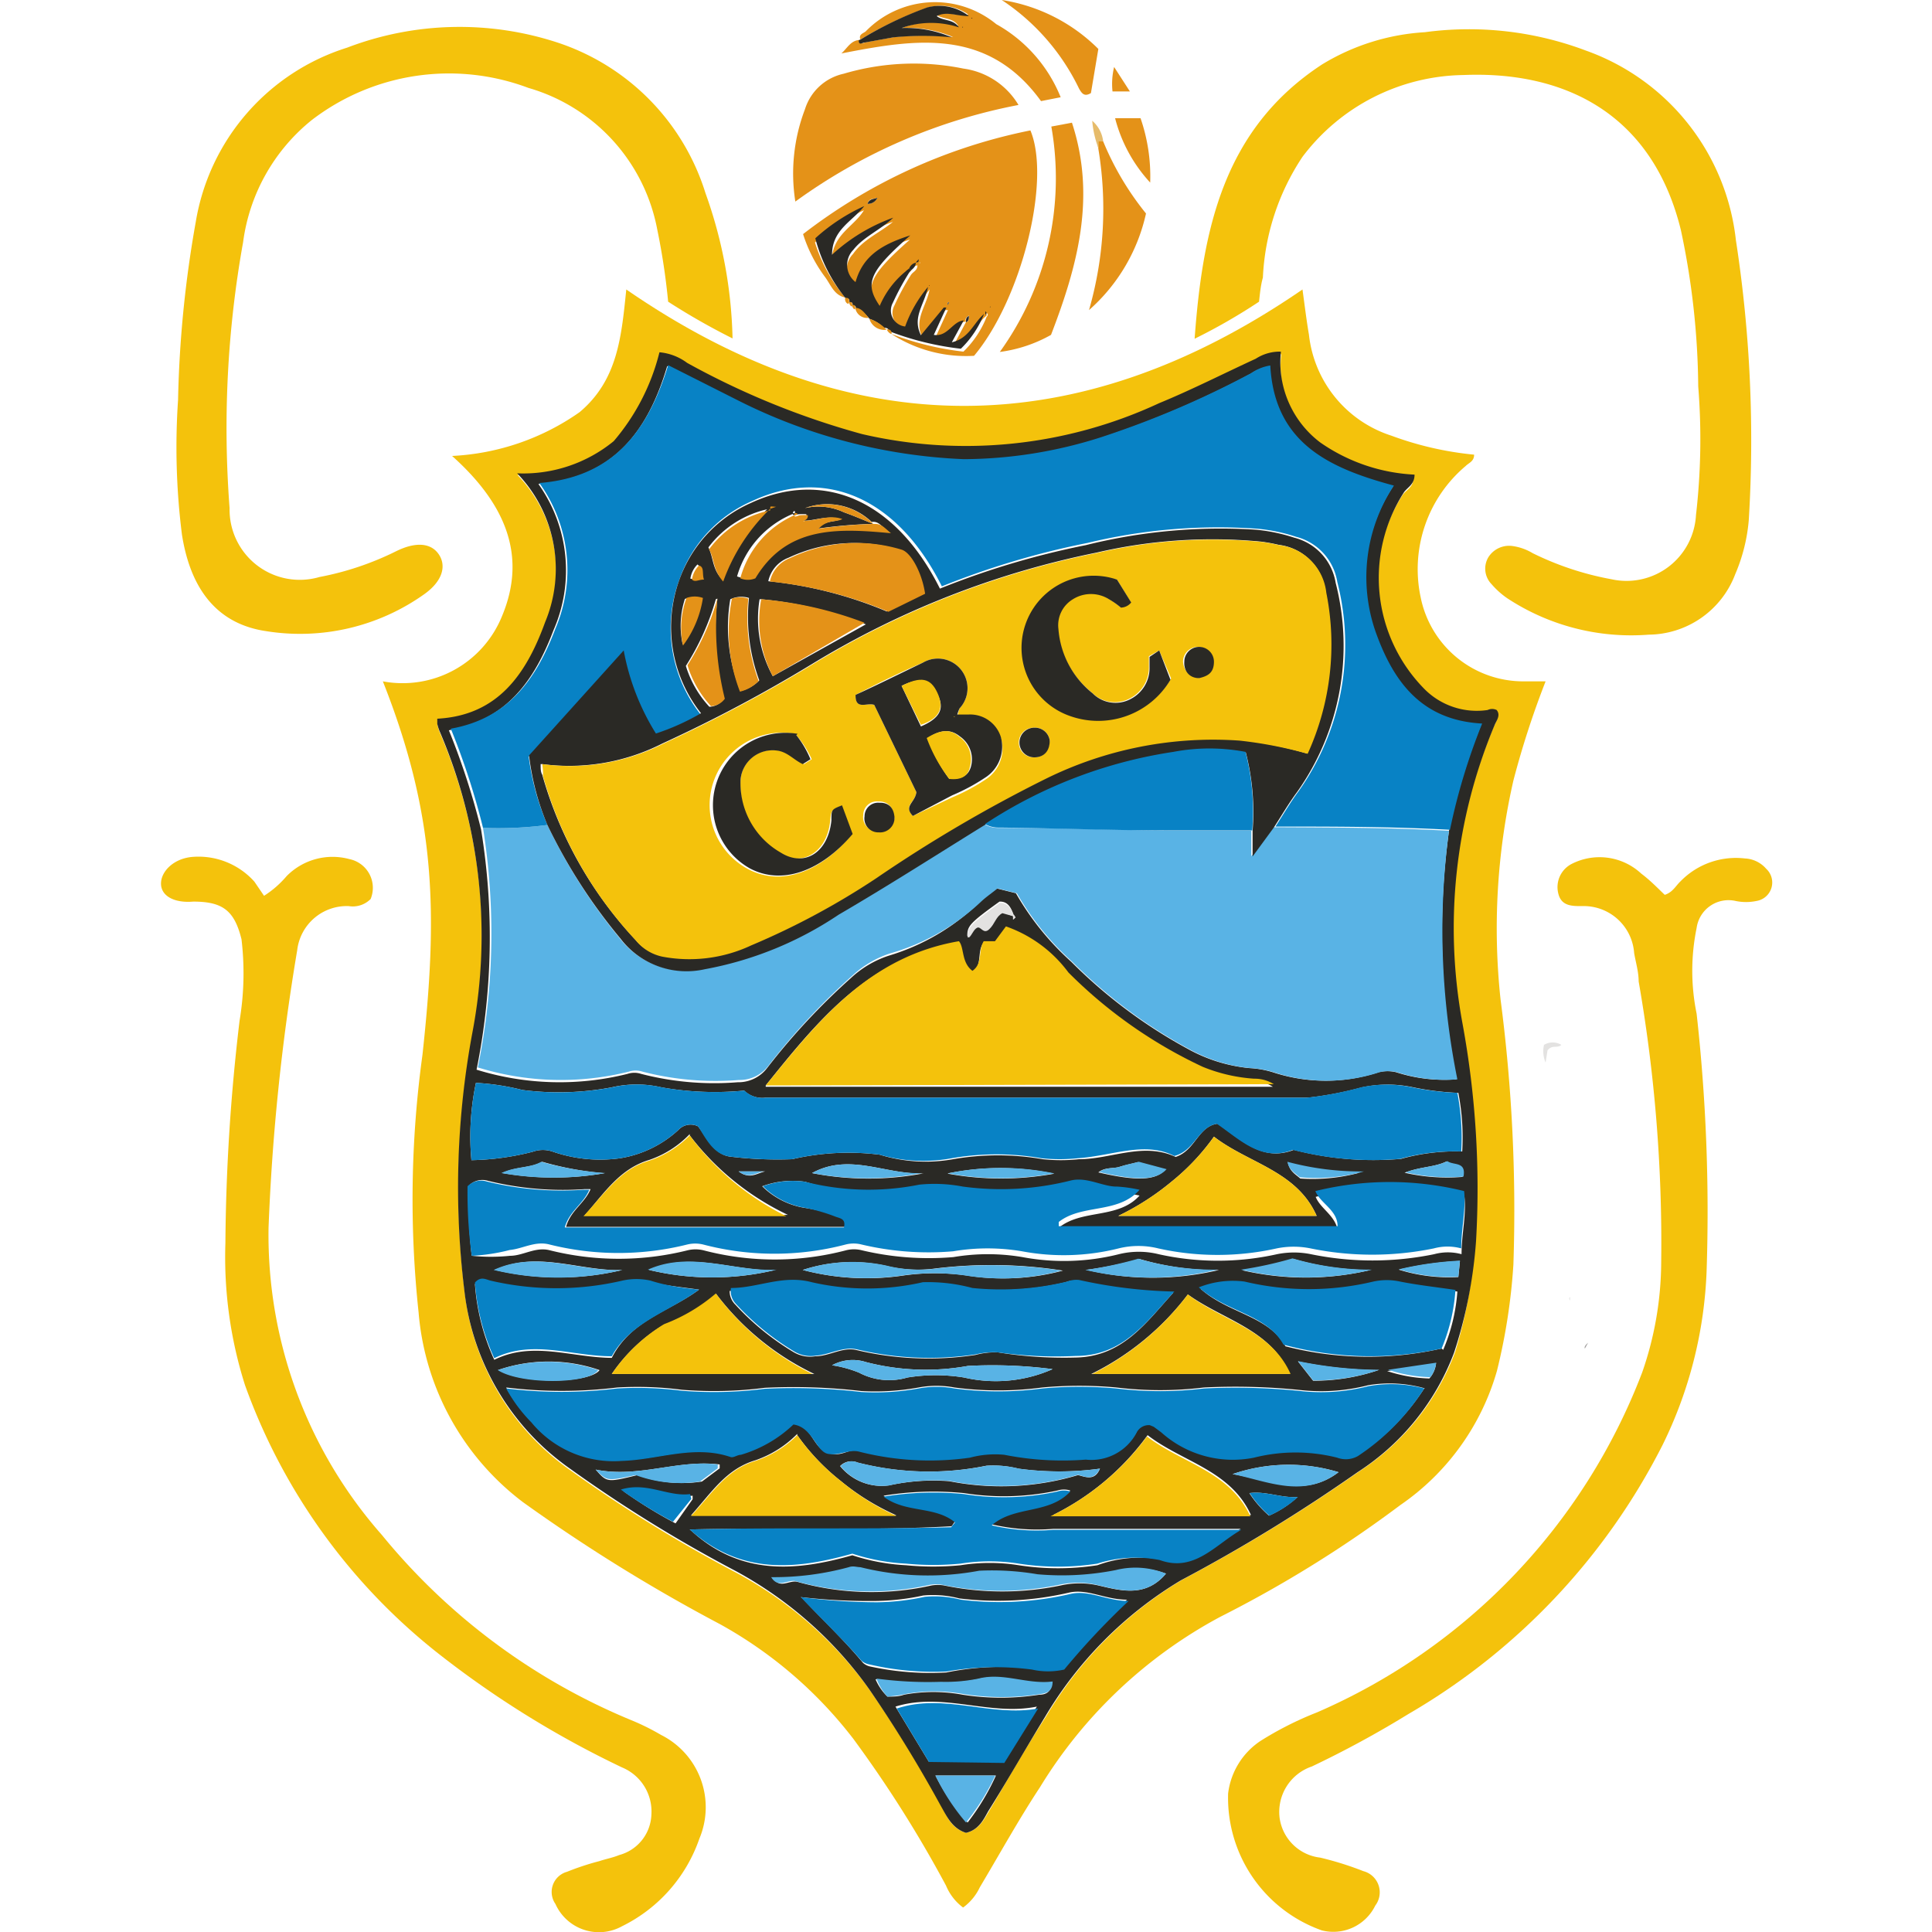 <?xml version="1.0" encoding="iso-8859-1"?>
<svg xmlns="http://www.w3.org/2000/svg" width="60" height="60" viewBox="0 0 60 60"><defs><style>.cls-1{fill:#f4c20c;}.cls-2{fill:#e49218;}.cls-3{fill:#2a2925;}.cls-4{fill:#e6bb6a;}.cls-5{fill:#e3e2e1;}.cls-6{fill:#a09e9d;}.cls-7{fill:#59b3e5;}.cls-8{fill:#0882c5;}</style></defs><g id="Lenovo_Tenerife" data-name="Lenovo Tenerife"><path class="cls-1" d="M11.89,21.16a3.33,3.33,0,0,0,3.69-2c.85-2,0-3.62-1.54-5A7.52,7.52,0,0,0,18,12.8c1.19-1,1.3-2.36,1.45-3.81q10.48,7.23,21,0c.07.51.13,1,.2,1.4a3.72,3.72,0,0,0,2.56,3.14,10.21,10.21,0,0,0,2.57.59c0,.21-.16.25-.26.35a4.19,4.19,0,0,0-1.4,4.08,3.25,3.25,0,0,0,3.2,2.61H48a27.55,27.55,0,0,0-1,3.08,20.67,20.67,0,0,0-.4,6.79A50.35,50.35,0,0,1,47,39.27a18.56,18.56,0,0,1-.51,3.3,7.58,7.58,0,0,1-3,4.17,37.47,37.47,0,0,1-5.59,3.47A14.66,14.66,0,0,0,32.3,55.5c-.66,1-1.25,2.07-1.87,3.11a1.65,1.65,0,0,1-.52.63,1.62,1.62,0,0,1-.53-.68A37.66,37.66,0,0,0,26.5,54a13.38,13.38,0,0,0-4.14-3.56,52.79,52.79,0,0,1-6.12-3.79A8.23,8.23,0,0,1,13,40.76a32.94,32.94,0,0,1,.12-8C13.59,28.43,13.57,25.4,11.89,21.16ZM30,56.92c.4-.09.55-.4.72-.68.59-1,1.16-2,1.77-2.94a12.18,12.18,0,0,1,4.21-4.23,51.34,51.34,0,0,0,5.49-3.36,7.58,7.58,0,0,0,3-3.72,14.38,14.38,0,0,0,.61-3.37,28.32,28.32,0,0,0-.42-6.75,16.29,16.29,0,0,1,1-9.28c.06-.14.19-.3.06-.46a.32.32,0,0,0-.28,0,2.29,2.29,0,0,1-2-.69,4.91,4.91,0,0,1-.6-6.07c.11-.16.35-.24.33-.55a5.59,5.59,0,0,1-2.93-1,3.12,3.12,0,0,1-1.17-2.82,1.37,1.37,0,0,0-.78.22c-1,.46-2,1-3,1.38a14.23,14.23,0,0,1-9.23.93,24.66,24.66,0,0,1-5.43-2.21,1.69,1.69,0,0,0-.86-.33,6.74,6.74,0,0,1-1.42,2.76,4.44,4.44,0,0,1-3,1,4.28,4.28,0,0,1,.87,4.62c-.58,1.6-1.46,2.9-3.35,3,0,.1,0,.13,0,.16a1.43,1.43,0,0,0,.09.27,16.08,16.08,0,0,1,1,9.32,26.24,26.24,0,0,0-.25,8,7.83,7.83,0,0,0,3.31,5.56,43.49,43.49,0,0,0,5.12,3.16A12.24,12.24,0,0,1,27,52.47a41.6,41.6,0,0,1,2.24,3.6C29.39,56.4,29.55,56.78,30,56.92Z"/><path class="cls-1" d="M8.2,27.82a3.09,3.09,0,0,0,.7-.61,2,2,0,0,1,1.95-.53.91.91,0,0,1,.66,1.24.78.78,0,0,1-.68.22,1.55,1.55,0,0,0-1.6,1.37,67.33,67.33,0,0,0-.89,8.62,14.09,14.09,0,0,0,3.52,9.54,19.71,19.71,0,0,0,7.79,5.77,7.22,7.22,0,0,1,.88.44,2.51,2.51,0,0,1,1.19,3.22,4.76,4.76,0,0,1-2.4,2.72,1.48,1.48,0,0,1-2.07-.69.65.65,0,0,1,.36-1,8.06,8.06,0,0,1,1-.33c.21-.07.43-.11.62-.19a1.35,1.35,0,0,0,1-1.26,1.48,1.48,0,0,0-.91-1.46,30.35,30.35,0,0,1-5.71-3.54,18.62,18.62,0,0,1-6-8.33,13.11,13.11,0,0,1-.61-4.41,61.49,61.49,0,0,1,.44-6.91,8.93,8.93,0,0,0,.06-2.53C7.28,28.28,6.92,28,6,28c-.6.05-1-.18-1-.56s.4-.79,1-.83a2.33,2.33,0,0,1,1.9.77Z"/><path class="cls-1" d="M51.7,27.79c.25-.08.34-.28.49-.42a2.4,2.4,0,0,1,2-.71.93.93,0,0,1,.66.32.58.58,0,0,1-.3,1,1.58,1.58,0,0,1-.65,0,1,1,0,0,0-1.21.84,6.62,6.62,0,0,0,0,2.66A55.52,55.52,0,0,1,53,39.48a13.33,13.33,0,0,1-1.36,5.38,20.24,20.24,0,0,1-7.9,8.37,31.78,31.78,0,0,1-3,1.63,1.49,1.49,0,0,0-1,1.6A1.44,1.44,0,0,0,41,57.69a9.94,9.94,0,0,1,1.34.42.68.68,0,0,1,.37,1.07,1.45,1.45,0,0,1-1.66.77,4.37,4.37,0,0,1-2.91-4.25,2.29,2.29,0,0,1,1-1.63,10.38,10.38,0,0,1,1.76-.89A18.82,18.82,0,0,0,51,42.62a10.51,10.51,0,0,0,.59-3.42,47.21,47.21,0,0,0-.7-8.72c0-.3-.09-.59-.14-.88a1.57,1.57,0,0,0-1.62-1.46c-.31,0-.63,0-.73-.37a.81.81,0,0,1,.39-.93,1.9,1.9,0,0,1,2.18.29C51.25,27.34,51.48,27.58,51.7,27.79Z"/><path class="cls-1" d="M39.1,9.37a18,18,0,0,1-2,1.15C37.35,7.11,38,4,41.06,2a6.92,6.92,0,0,1,3.19-1,10.28,10.28,0,0,1,5,.57,7.07,7.07,0,0,1,4.66,5.89,40.76,40.76,0,0,1,.4,8.69,5.39,5.39,0,0,1-.42,1.68,2.9,2.9,0,0,1-2.69,1.88,7,7,0,0,1-4.39-1.13,2.57,2.57,0,0,1-.49-.44.69.69,0,0,1-.1-.83.76.76,0,0,1,.77-.35,1.66,1.66,0,0,1,.61.22,9.28,9.28,0,0,0,2.45.81A2.16,2.16,0,0,0,52.67,16a20.57,20.57,0,0,0,.07-4,24,24,0,0,0-.54-4.86c-.89-3.62-3.62-4.94-6.75-4.81a6.37,6.37,0,0,0-5,2.54,7.37,7.37,0,0,0-1.23,3.75C39.15,8.87,39.13,9.11,39.1,9.37Z"/><path class="cls-1" d="M22.75,10.51a21.16,21.16,0,0,1-2-1.14,21,21,0,0,0-.34-2.25,5.67,5.67,0,0,0-4-4.39,7,7,0,0,0-6.73,1A5.85,5.85,0,0,0,7.55,7.52a32.65,32.65,0,0,0-.42,8.26,2.18,2.18,0,0,0,2.79,2.14,9.18,9.18,0,0,0,2.4-.81c.6-.29,1.07-.25,1.31.11s.11.83-.45,1.23A6.65,6.65,0,0,1,8.26,19.6c-1.49-.22-2.34-1.27-2.61-3a21.65,21.65,0,0,1-.12-4.18,35.36,35.36,0,0,1,.55-5.53,6.84,6.84,0,0,1,4.7-5.41,9.78,9.78,0,0,1,6.56-.15A7.16,7.16,0,0,1,21.91,6,14.2,14.2,0,0,1,22.75,10.51Z"/><path class="cls-2" d="M26.25,9.24c-.35-.07-.45-.4-.63-.64a4.51,4.51,0,0,1-.68-1.33A17,17,0,0,1,32,4.05c.65,1.55-.28,5.25-1.75,7a4.26,4.26,0,0,1-2.57-.68,9,9,0,0,0,2.24.55,3.06,3.06,0,0,0,.72-1.08s.08-.07,0-.12l0,.08c-.34.27-.48.76-1,.88L30,10c.09,0,.1-.11.09-.2h0l0,0c-.07.05-.13.09-.09.19-.35,0-.5.52-.93.45l.37-.81-.08,0-.71.86c-.28-.56.11-.95.22-1.5a4,4,0,0,0-.71,1.23.5.5,0,0,1-.38-.74,8,8,0,0,1,.49-.91.39.39,0,0,1,.08-.1c.07-.06.15-.12.14-.24s.08,0,.09-.09h0l-.09.1a.27.27,0,0,0-.2.17l-.1.09a2.8,2.8,0,0,0-.88,1.13c-.48-.7-.33-1.06.95-2.19-.85.27-1.47.62-1.7,1.45a.67.67,0,0,1-.07-1c.32-.46.85-.67,1.24-1h0a5.57,5.57,0,0,0-1.9,1.15c.06-.78.69-1,1-1.51a5.8,5.8,0,0,0-1.52,1A4.88,4.88,0,0,0,26.25,9.24Zm3.23.14s0-.05,0,0v0s-.08,0-.05.09ZM27.25,6.14c-.1.05-.26,0-.31.19A.32.32,0,0,0,27.25,6.14Zm1.62,2.71,0,0h0Zm1.88.66v0h0Z"/><path class="cls-2" d="M31.63,3.26a17.32,17.32,0,0,0-6.93,3A5.6,5.6,0,0,1,25,3.39a1.62,1.62,0,0,1,1.2-1.1,7.69,7.69,0,0,1,3.72-.16A2.36,2.36,0,0,1,31.63,3.26Z"/><path class="cls-2" d="M32.65,3.93l.64-.12c.76,2.31.17,4.46-.65,6.59a4.39,4.39,0,0,1-1.59.53A9.23,9.23,0,0,0,32.65,3.93Z"/><path class="cls-2" d="M26.72,1.23c-.06-.16.08-.19.16-.25A3,3,0,0,1,30.94.75a4.54,4.54,0,0,1,2,2.27l-.61.12c-1.66-2.29-3.9-1.93-6.2-1.48.19-.17.29-.41.58-.42,0,.18.11.08.19.07l.88-.16a9.25,9.25,0,0,1,1.82,0A3.63,3.63,0,0,0,28,.87,2.75,2.75,0,0,1,29.76.8c-.18-.27-.49-.19-.69-.35.33-.11.63.06,1,0A1.48,1.48,0,0,0,28.8.24,11.33,11.33,0,0,0,26.72,1.23ZM29.89.86l0,0h0Zm.29-.28,0,0h0Z"/><path class="cls-3" d="M28.22,8.49a8,8,0,0,0-.49.91.5.5,0,0,0,.38.74,4,4,0,0,1,.71-1.23c-.11.55-.5.94-.22,1.5l.71-.86.08,0L29,10.4c.43.07.58-.42.93-.45h0l-.37.68c.54-.12.68-.61,1-.88l0,0a3.06,3.06,0,0,1-.72,1.08,9,9,0,0,1-2.24-.55h0c0-.09-.08-.1-.15-.1h0A1.24,1.24,0,0,0,27,9.9s0,0,0,0-.22-.29-.42-.31h0c0-.07,0-.1-.1-.1h0c0-.07,0-.11-.1-.1h0c0-.09,0-.12-.12-.13h0a4.88,4.88,0,0,1-.94-1.86,5.8,5.8,0,0,1,1.52-1c-.36.47-1,.73-1,1.51a5.57,5.57,0,0,1,1.9-1.15h0c-.39.38-.92.59-1.24,1a.67.67,0,0,0,.07,1c.23-.83.85-1.18,1.7-1.45-1.28,1.13-1.43,1.49-.95,2.19a2.8,2.8,0,0,1,.88-1.13Z"/><path class="cls-2" d="M34.26,4.39a9,9,0,0,0,1.33,2.24,5.61,5.61,0,0,1-1.77,3,11.37,11.37,0,0,0,.28-5.07l0-.23Z"/><path class="cls-2" d="M31.11,0a5.41,5.41,0,0,1,3,1.52l-.23,1.37c-.21.13-.29,0-.37-.14A6.88,6.88,0,0,0,31.11,0Z"/><path class="cls-2" d="M34.63,3.67h.79a5.52,5.52,0,0,1,.3,2A4.66,4.66,0,0,1,34.63,3.67Z"/><path class="cls-2" d="M35.09,2.84l-.54,0a2.24,2.24,0,0,1,.05-.76Z"/><path class="cls-4" d="M34.26,4.39l-.14,0,0,.23a3.09,3.09,0,0,1-.2-.87A1,1,0,0,1,34.26,4.39Z"/><path class="cls-5" d="M48.06,32.62,48,33a.9.9,0,0,1-.05-.55.52.52,0,0,1,.54,0C48.36,32.57,48.21,32.43,48.06,32.62Z"/><path class="cls-2" d="M27,9.9a1.24,1.24,0,0,1,.53.34A.48.48,0,0,1,27,9.9Z"/><path class="cls-2" d="M26.56,9.56c.2,0,.3.18.42.31A.37.37,0,0,1,26.56,9.56Z"/><path class="cls-2" d="M26.25,9.25c.08,0,.13,0,.12.13S26.21,9.37,26.25,9.25Z"/><path class="cls-5" d="M48.76,40.28s0,.07,0,.1S48.7,40.31,48.76,40.28Z"/><path class="cls-6" d="M49.32,41.7l-.1.18S49.17,41.82,49.32,41.7Z"/><path class="cls-2" d="M26.37,9.38c.07,0,.1,0,.1.1S26.36,9.45,26.37,9.38Z"/><path class="cls-2" d="M26.46,9.47c.07,0,.11,0,.1.1S26.46,9.54,26.46,9.47Z"/><path class="cls-2" d="M27.54,10.23c.07,0,.13,0,.15.1S27.56,10.31,27.54,10.23Z"/><path class="cls-3" d="M30,56.92c-.44-.14-.6-.52-.79-.85A41.6,41.6,0,0,0,27,52.47a12.24,12.24,0,0,0-4.15-3.68,43.49,43.49,0,0,1-5.12-3.16,7.83,7.83,0,0,1-3.31-5.56,26.24,26.24,0,0,1,.25-8,16.08,16.08,0,0,0-1-9.32,1.43,1.43,0,0,1-.09-.27s0-.06,0-.16c1.89-.1,2.77-1.4,3.35-3a4.28,4.28,0,0,0-.87-4.62,4.44,4.44,0,0,0,3-1,6.74,6.74,0,0,0,1.42-2.76,1.69,1.69,0,0,1,.86.33,24.66,24.66,0,0,0,5.43,2.21A14.23,14.23,0,0,0,36,12.52c1-.41,2-.92,3-1.38a1.37,1.37,0,0,1,.78-.22A3.12,3.12,0,0,0,41,13.74a5.59,5.59,0,0,0,2.93,1c0,.31-.22.39-.33.55a4.91,4.91,0,0,0,.6,6.07,2.29,2.29,0,0,0,2,.69.32.32,0,0,1,.28,0c.13.16,0,.32-.06.46a16.29,16.29,0,0,0-1,9.28,28.32,28.32,0,0,1,.42,6.75A14.38,14.38,0,0,1,45.16,42a7.58,7.58,0,0,1-3,3.72,51.34,51.34,0,0,1-5.49,3.36,12.18,12.18,0,0,0-4.21,4.23c-.61,1-1.18,2-1.77,2.94C30.54,56.52,30.39,56.83,30,56.92Zm1.46-28.47,0,.11.07-.07-.05-.08c-.08-.21-.17-.42-.44-.41-.93.67-1,.76-1,1.07l.05,0c.09-.08.06-.25.25-.3s.26.12.37.05.21-.4.41-.5ZM38.8,46.37l0,0,0,0a3.33,3.33,0,0,0,.61.7,3.25,3.25,0,0,0,.89-.58C39.8,46.53,39.31,46.3,38.8,46.37ZM45,25.8a19.34,19.34,0,0,1,1-3.3c-1.9-.1-2.77-1.32-3.32-2.88a5.15,5.15,0,0,1,.58-4.51c-2-.54-3.71-1.32-3.84-3.73a1.42,1.42,0,0,0-.58.23,29.06,29.06,0,0,1-4.68,2,14.16,14.16,0,0,1-4.26.68,17.11,17.11,0,0,1-7-1.82l-2.18-1.1c-.59,2-1.67,3.48-4,3.66a4.63,4.63,0,0,1,.47,4.54c-.58,1.53-1.44,2.79-3.25,3.11a22.54,22.54,0,0,1,1,3.08,20.78,20.78,0,0,1-.14,7.46,8.71,8.71,0,0,0,4.69.13.67.67,0,0,1,.42,0,9.06,9.06,0,0,0,3,.26,1.12,1.12,0,0,0,.92-.45,20.81,20.81,0,0,1,2.6-2.79,3.16,3.16,0,0,1,1.17-.69A6.85,6.85,0,0,0,30.44,28c.16-.15.34-.27.51-.41l.6.15a8.57,8.57,0,0,0,1.72,2.13,15.62,15.62,0,0,0,3.61,2.7,4.91,4.91,0,0,0,1.91.6,3,3,0,0,1,.74.13,5.25,5.25,0,0,0,3.28,0,1.14,1.14,0,0,1,.55,0,4.86,4.86,0,0,0,1.87.22A23.31,23.31,0,0,1,45,25.8Zm-7.18,9.1c.74.51,1.39,1.19,2.36.81a9.86,9.86,0,0,0,3.33.28,6.35,6.35,0,0,1,1.9-.23,7.31,7.31,0,0,0-.12-1.82,8.52,8.52,0,0,1-1.39-.17,3.8,3.8,0,0,0-1.61,0,10.82,10.82,0,0,1-1.68.32H23.77a.81.81,0,0,1-.66-.22,9.48,9.48,0,0,1-2.56-.1,3.43,3.43,0,0,0-1.56,0,8.87,8.87,0,0,1-2.77.08,7.46,7.46,0,0,0-1.44-.22,8.1,8.1,0,0,0-.14,2.4,8.22,8.22,0,0,0,1.9-.26.94.94,0,0,1,.64,0,4.5,4.5,0,0,0,2.08.2,3.49,3.49,0,0,0,1.8-.87.52.52,0,0,1,.62-.12c.28.37.51.88,1,.94a12.24,12.24,0,0,0,1.92.08,7.74,7.74,0,0,1,2.72-.14A4.83,4.83,0,0,0,29.6,36a8.11,8.11,0,0,1,2.78,0,5.34,5.34,0,0,0,1.13,0c1,0,2-.54,3-.07C37.12,35.73,37.2,35,37.79,34.9Zm6.44,8.22a4,4,0,0,0-1.77-.1,5.87,5.87,0,0,1-2,.16,20,20,0,0,0-3.1-.09,11.26,11.26,0,0,1-2.72,0,12.62,12.62,0,0,0-2.3,0,10.4,10.4,0,0,1-2.73,0,3,3,0,0,0-1.11,0,7.58,7.58,0,0,1-1.78.11,18.31,18.31,0,0,0-3-.1,12.37,12.37,0,0,1-2.58.06,10.85,10.85,0,0,0-2-.07,14.22,14.22,0,0,1-3.45,0,4.7,4.7,0,0,0,.78,1.05,3.31,3.31,0,0,0,2.81,1.2c1.12,0,2.24-.51,3.38-.12.09,0,.21-.05.32-.07a4,4,0,0,0,1.63-.94c.59.08.6.76,1.07.91s.63-.16,1-.06a8.9,8.9,0,0,0,3.41.18,3,3,0,0,1,1.07-.09,9.32,9.32,0,0,0,2.53.15,1.59,1.59,0,0,0,1.59-.86.42.42,0,0,1,.4-.21l.12.05.23.17a3.33,3.33,0,0,0,2.88.79,5.28,5.28,0,0,1,2.59,0,.76.76,0,0,0,.64-.05A7,7,0,0,0,44.23,43.12ZM14.65,39a5.84,5.84,0,0,0,1.19,0c.41,0,.79-.29,1.24-.17a8.81,8.81,0,0,0,4.27,0,1.05,1.05,0,0,1,.5,0,8.71,8.71,0,0,0,4.42,0,1,1,0,0,1,.5,0,9,9,0,0,0,2.84.21,6.4,6.4,0,0,1,2.14,0,7,7,0,0,0,3-.09,2.56,2.56,0,0,1,1.23,0,8.46,8.46,0,0,0,3.68,0,2.65,2.65,0,0,1,1.05,0,9.5,9.5,0,0,0,3.83,0,1.62,1.62,0,0,1,.85,0c0-.63.15-1.21.09-1.78a9.63,9.63,0,0,0-4.62,0c.15.38.64.59.69,1.09H32.88l0-.13c.72-.59,1.84-.26,2.51-1a4.37,4.37,0,0,0-.7-.1c-.48,0-.93-.31-1.43-.19a8.85,8.85,0,0,1-3.36.19,4.66,4.66,0,0,0-1.35-.06A8,8,0,0,1,25,36.7a2.73,2.73,0,0,0-1.33.14,2.43,2.43,0,0,0,1.31.67,5.56,5.56,0,0,1,1.05.26c.15,0,.31.07.25.33H17.58c.14-.51.58-.73.76-1.17l-.19,0a9.74,9.74,0,0,1-3-.26.59.59,0,0,0-.59.15A14.63,14.63,0,0,0,14.65,39Zm9.13-5.25H39.53a1.11,1.11,0,0,0-.61-.17,5.11,5.11,0,0,1-1.6-.37,14.63,14.63,0,0,1-4.17-2.93,4.09,4.09,0,0,0-1.94-1.43l-.34.46-.35,0c-.18.29,0,.69-.35.92-.35-.26-.25-.73-.42-.92C27,29.71,25.41,31.68,23.78,33.71Zm12.69,6.4a15.08,15.08,0,0,1-3-.38.81.81,0,0,0-.37.05,8.8,8.8,0,0,1-2.94.2,5.29,5.29,0,0,0-1.54-.11,7.73,7.73,0,0,1-3.45,0c-.9-.24-1.67.22-2.51.18a.58.58,0,0,0,.18.43,8.09,8.09,0,0,0,1.82,1.48,1,1,0,0,0,.66.12c.44,0,.85-.3,1.29-.19a9.7,9.7,0,0,0,3.68.15A2.36,2.36,0,0,1,31,42a12.75,12.75,0,0,0,2.39.16C34.88,42.14,35.61,41.05,36.47,40.11Zm-15,7.39c1.54,1.41,3.27,1.25,5,.76a6.39,6.39,0,0,0,1.67.31,8.69,8.69,0,0,0,1.69,0,5.76,5.76,0,0,1,1.81,0,8,8,0,0,0,2.44,0A3.86,3.86,0,0,1,36,48.42c1.08.39,1.73-.49,2.53-.94H34.64c-.65,0-1.29,0-1.93,0a6.14,6.14,0,0,1-1.91-.14c.71-.62,1.77-.33,2.44-1.05a.66.66,0,0,0-.4,0,7.87,7.87,0,0,1-2.9.08,9.57,9.57,0,0,0-2.5.08c.69.52,1.59.28,2.22.8-.07.08-.09.15-.12.15C26.84,47.55,24.14,47.43,21.42,47.5Zm3.45,2.1c.63.67,1.29,1.29,1.88,2a.49.49,0,0,0,.25.12,8.81,8.81,0,0,0,2.34.18A8.72,8.72,0,0,1,32,51.81a2.28,2.28,0,0,0,1,0,23.21,23.21,0,0,1,2-2.13c-.68,0-1.22-.35-1.8-.22a9.78,9.78,0,0,1-3.41.18,3.23,3.23,0,0,0-1.12-.09,7.4,7.4,0,0,1-1.49.17A18.84,18.84,0,0,1,24.87,49.6Zm19.9-7.72a5.64,5.64,0,0,0,.44-1.81c-.61-.09-1.17-.15-1.72-.26a1.94,1.94,0,0,0-.83,0,8.63,8.63,0,0,1-4,0,2.85,2.85,0,0,0-1.42.18c.87.77,2.1.83,2.63,1.78A10.33,10.33,0,0,0,44.77,41.88ZM21.71,40.05c-.5-.07-1-.12-1.51-.23a2,2,0,0,0-.87,0,9,9,0,0,1-4.1,0c-.15,0-.3-.14-.48.06a6.79,6.79,0,0,0,.6,2.35c1.19-.59,2.39-.07,3.65-.06C19.59,41,20.78,40.74,21.71,40.05Zm10.91,7h6.23c-.64-1.4-2.14-1.65-3.21-2.48A8,8,0,0,1,32.62,47.09Zm-7.86-2.52a3.36,3.36,0,0,1-1.3.82c-.91.27-1.36,1-2,1.71h6.38A7.46,7.46,0,0,1,26.12,46,6.77,6.77,0,0,1,24.76,44.57Zm-3.34-9.31a3.14,3.14,0,0,1-1.25.8c-.91.27-1.38,1-2,1.71h6.3A8.31,8.31,0,0,1,21.42,35.26ZM36.89,40.2a8.41,8.41,0,0,1-3,2.47h6.16C39.46,41.28,38,41,36.89,40.2Zm-14.66,0a5.39,5.39,0,0,1-1.63.95A5.21,5.21,0,0,0,19,42.67h6.29A8.32,8.32,0,0,1,22.23,40.17ZM37.7,35.3a7,7,0,0,1-1.32,1.4,8.07,8.07,0,0,1-1.65,1.06h6.16C40.27,36.36,38.77,36.13,37.7,35.3ZM28.85,54.72h2.3L32.2,53c-1.47.3-2.92-.46-4.39,0Zm7.36-5.85a2.52,2.52,0,0,0-1.56-.06,8.58,8.58,0,0,1-2.43.13,8.39,8.39,0,0,0-1.81-.11,8.67,8.67,0,0,1-3.69-.11c-.12,0-.22-.1-.36,0A8.86,8.86,0,0,1,24,49c.22.37.52.05.78.13a8.53,8.53,0,0,0,4.14.11,1.14,1.14,0,0,1,.41,0,8.91,8.91,0,0,0,3.6,0,2.66,2.66,0,0,1,1.19,0C34.81,49.4,35.58,49.62,36.21,48.87Zm-2.05-3.26a9.32,9.32,0,0,1-2.53,0,3.2,3.2,0,0,0-1-.09,8.91,8.91,0,0,1-4-.1.49.49,0,0,0-.54.11,1.66,1.66,0,0,0,1.52.6A6.39,6.39,0,0,1,29.48,46a8.34,8.34,0,0,0,4-.19C33.72,45.87,34,46,34.16,45.61Zm-9.23-6.17a7.77,7.77,0,0,0,3.14.17,7,7,0,0,1,1.94,0,7.18,7.18,0,0,0,3-.15A14.35,14.35,0,0,0,29,39.4a4.1,4.1,0,0,1-1.4-.07A4.91,4.91,0,0,0,24.93,39.44Zm2.63,13.25c.18,0,.35,0,.52-.06a5,5,0,0,1,1.81,0,7.66,7.66,0,0,0,2.39,0c.22,0,.38-.1.38-.39-.79.1-1.53-.29-2.3-.09a5.09,5.09,0,0,1-1.17.1,11.94,11.94,0,0,1-2-.1A1.65,1.65,0,0,0,27.56,52.69Zm5.13-10.17a14.57,14.57,0,0,0-2.63-.1,7.38,7.38,0,0,1-3.17-.12,1.34,1.34,0,0,0-1.05.1,3.65,3.65,0,0,1,.84.23,2,2,0,0,0,1.5.15,5.47,5.47,0,0,1,1.76,0A4.36,4.36,0,0,0,32.69,42.52Zm5.59,3.26c1.09.17,2.2.77,3.29-.06A5.35,5.35,0,0,0,38.28,45.78Zm-9.23,9.36a6.65,6.65,0,0,0,1,1.46,7.18,7.18,0,0,0,.88-1.46ZM18.5,45.64c.35.4.35.4,1.3.17a4,4,0,0,0,2,.2l.55-.41,0-.12C21.05,45.32,19.83,45.91,18.5,45.64Zm-3-3.09c.69.44,2.81.42,3.12,0A4.83,4.83,0,0,0,15.46,42.55Zm18.25-3.11a8.91,8.91,0,0,0,4.11,0,8.37,8.37,0,0,1-2.47-.34A12.17,12.17,0,0,1,33.71,39.44Zm8.9,0a8.66,8.66,0,0,1-2.47-.34,12,12,0,0,1-1.6.35A8.74,8.74,0,0,0,42.61,39.43Zm-23.28,0c-1.33.06-2.66-.62-4,0A8.55,8.55,0,0,0,19.33,39.44Zm4.79,0c-1.32.07-2.66-.6-4,0A8.42,8.42,0,0,0,24.12,39.43Zm-2.65,7.12,0-.11c-.69.09-1.34-.39-2.15-.14a14.26,14.26,0,0,0,1.62,1Zm3.75-10.12a9.14,9.14,0,0,0,3.42,0C27.51,36.49,26.39,35.79,25.22,36.43Zm-6.42,0a9.67,9.67,0,0,1-2-.36c-.36.2-.8.14-1.24.35A9.23,9.23,0,0,0,18.8,36.43Zm24,6.11a12.91,12.91,0,0,1-2.53-.27l.47.6A6.22,6.22,0,0,0,42.84,42.54Zm-13.4-6.1a9.16,9.16,0,0,0,3.3,0A8.14,8.14,0,0,0,29.44,36.44Zm15.9,2.71a10.36,10.36,0,0,0-1.9.27,5.23,5.23,0,0,0,1.85.23Zm-10-3.07c-.19.05-.39.09-.58.15s-.44,0-.65.17c1.21.28,1.78.25,2.09-.09Zm8.28.33a5.91,5.91,0,0,0,1.8.13c.09-.47-.31-.34-.5-.48C44.56,36.25,44.12,36.23,43.65,36.41Zm-1.29,0a8.8,8.8,0,0,1-2.33-.3c.06.27.24.35.38.48A5.57,5.57,0,0,0,42.36,36.38Zm2.24,5.94-1.49.22a4.58,4.58,0,0,0,1.31.23A.86.86,0,0,0,44.6,42.32ZM23.76,36.38h-.82C23.28,36.64,23.52,36.43,23.76,36.38Zm1,13.15h0Zm8.6-3.31,0,0,0,0Z"/><path class="cls-3" d="M27.25,6.14a.32.32,0,0,1-.31.19C27,6.16,27.15,6.19,27.25,6.14Z"/><path class="cls-3" d="M28.44,8.15c0,.12-.07.18-.14.24l-.06-.06a.27.27,0,0,1,.2-.17Z"/><path class="cls-3" d="M29.48,9.39v0s0,0,0,0Z"/><path class="cls-3" d="M27.68,6.74h0Z"/><path class="cls-3" d="M30,10c0-.1,0-.14.09-.19h0c0,.09,0,.16-.09.2Z"/><path class="cls-3" d="M28.3,8.39a.39.39,0,0,0-.08.1l-.08-.07.1-.09Z"/><polygon class="cls-3" points="28.87 8.85 28.87 8.88 28.85 8.88 28.87 8.85"/><path class="cls-3" d="M28.53,8.06c0,.06,0,.09-.09.09h0l.09-.1Z"/><polygon class="cls-3" points="28.53 8.06 28.55 8.05 28.53 8.06 28.53 8.06"/><path class="cls-3" d="M29.48,9.38l-.05.1c0-.09,0-.09.05-.09Z"/><polygon class="cls-3" points="30.75 9.51 30.76 9.54 30.74 9.54 30.75 9.51"/><path class="cls-3" d="M30,9.76l0,0h0Z"/><path class="cls-3" d="M30.6,9.75l0-.08c.08.05,0,.09,0,.12Z"/><path class="cls-3" d="M26.72,1.23a11.33,11.33,0,0,1,2.08-1A1.48,1.48,0,0,1,30.09.5c-.39,0-.69-.16-1,0,.2.16.51.08.69.35A2.75,2.75,0,0,0,28,.87a3.63,3.63,0,0,1,1.56.29,9.25,9.25,0,0,0-1.82,0l-.88.16c-.08,0-.19.11-.19-.07Z"/><polygon class="cls-3" points="29.89 0.86 29.88 0.83 29.91 0.84 29.89 0.86"/><polygon class="cls-3" points="30.18 0.58 30.16 0.55 30.2 0.56 30.18 0.58"/><path class="cls-7" d="M45,25.8a23.31,23.31,0,0,0,.26,7.72,4.86,4.86,0,0,1-1.87-.22,1.14,1.14,0,0,0-.55,0,5.25,5.25,0,0,1-3.28,0,3,3,0,0,0-.74-.13,4.91,4.91,0,0,1-1.91-.6,15.62,15.62,0,0,1-3.61-2.7,8.57,8.57,0,0,1-1.72-2.13l-.6-.15c-.17.14-.35.26-.51.41a6.85,6.85,0,0,1-2.83,1.61,3.16,3.16,0,0,0-1.17.69,20.81,20.81,0,0,0-2.6,2.79,1.12,1.12,0,0,1-.92.45,9.06,9.06,0,0,1-3-.26.67.67,0,0,0-.42,0,8.71,8.71,0,0,1-4.69-.13A20.78,20.78,0,0,0,15,25.71a11.73,11.73,0,0,0,2-.09,17,17,0,0,0,2.24,3.51,2.58,2.58,0,0,0,2.62.95A11,11,0,0,0,26,28.39c1.53-.91,3-1.86,4.56-2.8a.83.83,0,0,0,.44.12c1.77,0,3.54.06,5.31.09h2.55v.79l.66-.9C41.36,25.7,43.16,25.7,45,25.8Z"/><path class="cls-8" d="M17,25.62a11.73,11.73,0,0,1-2,.09,22.54,22.54,0,0,0-1-3.08c1.81-.32,2.67-1.58,3.25-3.11A4.63,4.63,0,0,0,16.75,15c2.3-.18,3.38-1.63,4-3.66l2.18,1.1a17.11,17.11,0,0,0,7,1.82,14.16,14.16,0,0,0,4.26-.68,29.06,29.06,0,0,0,4.68-2,1.42,1.42,0,0,1,.58-.23c.13,2.41,1.83,3.19,3.84,3.73a5.15,5.15,0,0,0-.58,4.51c.55,1.56,1.42,2.78,3.32,2.88a19.34,19.34,0,0,0-1,3.3c-1.81-.1-3.61-.1-5.42-.1.24-.37.46-.75.72-1.1a7.86,7.86,0,0,0,1.2-6.5,1.73,1.73,0,0,0-1.28-1.4,5.45,5.45,0,0,0-1.2-.25,17.32,17.32,0,0,0-5.27.44,25.38,25.38,0,0,0-4.53,1.35c-1.35-2.71-3.58-3.72-5.87-2.66A4.13,4.13,0,0,0,21.1,18a4.32,4.32,0,0,0,.66,4.19,7.26,7.26,0,0,1-1.4.63,7.37,7.37,0,0,1-1-2.58l-2.94,3.26A7.93,7.93,0,0,0,17,25.62Z"/><path class="cls-8" d="M37.79,34.9c-.59.11-.67.83-1.32,1-.92-.47-1.93,0-3,.07a5.34,5.34,0,0,1-1.13,0,8.11,8.11,0,0,0-2.78,0,4.83,4.83,0,0,1-2.24-.11,7.74,7.74,0,0,0-2.72.14,12.24,12.24,0,0,1-1.92-.08c-.53-.06-.76-.57-1-.94a.52.52,0,0,0-.62.12,3.49,3.49,0,0,1-1.8.87,4.5,4.5,0,0,1-2.08-.2.94.94,0,0,0-.64,0,8.22,8.22,0,0,1-1.9.26,8.1,8.1,0,0,1,.14-2.4,7.46,7.46,0,0,1,1.44.22A8.87,8.87,0,0,0,19,33.77a3.43,3.43,0,0,1,1.56,0,9.48,9.48,0,0,0,2.56.1.81.81,0,0,0,.66.22H40.58a10.82,10.82,0,0,0,1.68-.32,3.8,3.8,0,0,1,1.61,0,8.52,8.52,0,0,0,1.39.17,7.31,7.31,0,0,1,.12,1.82,6.35,6.35,0,0,0-1.9.23,9.86,9.86,0,0,1-3.33-.28C39.18,36.09,38.53,35.41,37.79,34.9Z"/><path class="cls-8" d="M44.23,43.12a7,7,0,0,1-2.06,2.1.76.76,0,0,1-.64.05,5.28,5.28,0,0,0-2.59,0,3.33,3.33,0,0,1-2.88-.79l-.23-.17-.12-.05a.42.42,0,0,0-.4.21,1.59,1.59,0,0,1-1.59.86,9.32,9.32,0,0,1-2.53-.15,3,3,0,0,0-1.07.09,8.9,8.9,0,0,1-3.41-.18c-.34-.1-.64.13-1,.06s-.48-.83-1.07-.91a4,4,0,0,1-1.63.94c-.11,0-.23.1-.32.07-1.14-.39-2.26.09-3.38.12a3.31,3.31,0,0,1-2.81-1.2,4.7,4.7,0,0,1-.78-1.05,14.22,14.22,0,0,0,3.45,0,10.85,10.85,0,0,1,2,.07,12.37,12.37,0,0,0,2.58-.06,18.31,18.31,0,0,1,3,.1,7.58,7.58,0,0,0,1.78-.11,3,3,0,0,1,1.11,0,10.4,10.4,0,0,0,2.73,0,12.62,12.62,0,0,1,2.3,0,11.26,11.26,0,0,0,2.72,0,20,20,0,0,1,3.1.09,5.87,5.87,0,0,0,2-.16A4,4,0,0,1,44.23,43.12Z"/><path class="cls-8" d="M14.65,39a14.63,14.63,0,0,1-.13-2.16.59.59,0,0,1,.59-.15,9.74,9.74,0,0,0,3,.26l.19,0c-.18.44-.62.66-.76,1.17h8.67c.06-.26-.1-.28-.25-.33A5.56,5.56,0,0,0,25,37.51a2.43,2.43,0,0,1-1.31-.67A2.73,2.73,0,0,1,25,36.7a8,8,0,0,0,3.55.09,4.66,4.66,0,0,1,1.35.06,8.85,8.85,0,0,0,3.36-.19c.5-.12,1,.2,1.43.19a4.37,4.37,0,0,1,.7.1c-.67.76-1.79.43-2.51,1l0,.13h8.66c0-.5-.54-.71-.69-1.09a9.63,9.63,0,0,1,4.62,0c.06.57-.09,1.15-.09,1.78a1.62,1.62,0,0,0-.85,0,9.5,9.5,0,0,1-3.83,0,2.65,2.65,0,0,0-1.05,0,8.46,8.46,0,0,1-3.68,0,2.56,2.56,0,0,0-1.23,0,7,7,0,0,1-3,.09,6.4,6.4,0,0,0-2.14,0,9,9,0,0,1-2.84-.21,1,1,0,0,0-.5,0,8.71,8.71,0,0,1-4.42,0,1.05,1.05,0,0,0-.5,0,8.81,8.81,0,0,1-4.27,0c-.45-.12-.83.13-1.24.17A5.84,5.84,0,0,1,14.65,39Z"/><path class="cls-1" d="M23.78,33.71c1.63-2,3.2-4,6-4.48.17.19.07.66.42.92.33-.23.17-.63.35-.92l.35,0,.34-.46a4.09,4.09,0,0,1,1.94,1.43,14.63,14.63,0,0,0,4.17,2.93,5.11,5.11,0,0,0,1.6.37,1.11,1.11,0,0,1,.61.17Z"/><path class="cls-8" d="M36.47,40.11c-.86.94-1.59,2-3.06,2A12.75,12.75,0,0,1,31,42a2.36,2.36,0,0,0-.69.06,9.7,9.7,0,0,1-3.68-.15c-.44-.11-.85.16-1.29.19a1,1,0,0,1-.66-.12,8.09,8.09,0,0,1-1.82-1.48A.58.58,0,0,1,22.7,40c.84,0,1.61-.42,2.51-.18a7.73,7.73,0,0,0,3.45,0A5.29,5.29,0,0,1,30.2,40a8.8,8.8,0,0,0,2.94-.2.81.81,0,0,1,.37-.05A15.08,15.08,0,0,0,36.47,40.11Z"/><path class="cls-8" d="M21.42,47.5c2.72-.07,5.42,0,8.12-.07,0,0,.05-.07.12-.15-.63-.52-1.53-.28-2.22-.8a9.57,9.57,0,0,1,2.5-.08,7.87,7.87,0,0,0,2.9-.08.66.66,0,0,1,.4,0c-.67.72-1.73.43-2.44,1.05a6.14,6.14,0,0,0,1.91.14c.64,0,1.28,0,1.93,0h3.91c-.8.45-1.45,1.33-2.53.94a3.86,3.86,0,0,0-1.94.11,8,8,0,0,1-2.44,0,5.76,5.76,0,0,0-1.81,0,8.69,8.69,0,0,1-1.69,0,6.39,6.39,0,0,1-1.67-.31C24.69,48.75,23,48.91,21.42,47.5Z"/><path class="cls-8" d="M24.87,49.6a18.84,18.84,0,0,0,2.36.16,7.4,7.4,0,0,0,1.49-.17,3.23,3.23,0,0,1,1.12.09,9.78,9.78,0,0,0,3.41-.18c.58-.13,1.12.22,1.8.22a23.21,23.21,0,0,0-2,2.13,2.28,2.28,0,0,1-1,0,8.72,8.72,0,0,0-2.65.06A8.81,8.81,0,0,1,27,51.69a.49.49,0,0,1-.25-.12C26.16,50.89,25.5,50.27,24.87,49.6Z"/><path class="cls-8" d="M44.77,41.88a10.33,10.33,0,0,1-4.91-.12c-.53-.95-1.76-1-2.63-1.78a2.85,2.85,0,0,1,1.42-.18,8.63,8.63,0,0,0,4,0,1.94,1.94,0,0,1,.83,0c.55.11,1.11.17,1.72.26A5.64,5.64,0,0,1,44.77,41.88Z"/><path class="cls-8" d="M21.71,40.05c-.93.69-2.12,1-2.71,2.07-1.26,0-2.46-.53-3.65.06a6.79,6.79,0,0,1-.6-2.35c.18-.2.33-.1.48-.06a9,9,0,0,0,4.1,0,2,2,0,0,1,.87,0C20.7,39.93,21.21,40,21.71,40.05Z"/><path class="cls-1" d="M32.62,47.09a8,8,0,0,0,3-2.48c1.07.83,2.57,1.08,3.21,2.48Z"/><path class="cls-1" d="M24.76,44.57A6.77,6.77,0,0,0,26.12,46a7.46,7.46,0,0,0,1.72,1.08H21.46c.64-.68,1.09-1.44,2-1.71A3.36,3.36,0,0,0,24.76,44.57Z"/><path class="cls-1" d="M21.42,35.26a8.31,8.31,0,0,0,3,2.51h-6.3c.65-.69,1.12-1.44,2-1.71A3.14,3.14,0,0,0,21.42,35.26Z"/><path class="cls-1" d="M36.89,40.2c1.08.83,2.57,1.08,3.19,2.47H33.92A8.41,8.41,0,0,0,36.89,40.2Z"/><path class="cls-1" d="M22.23,40.17a8.32,8.32,0,0,0,3,2.5H19a5.21,5.21,0,0,1,1.63-1.55A5.39,5.39,0,0,0,22.23,40.17Z"/><path class="cls-1" d="M37.7,35.3c1.07.83,2.57,1.06,3.19,2.46H34.73a8.07,8.07,0,0,0,1.65-1.06A7,7,0,0,0,37.7,35.3Z"/><path class="cls-8" d="M28.85,54.72l-1-1.66c1.47-.49,2.92.27,4.39,0l-1.05,1.69Z"/><path class="cls-7" d="M36.21,48.87c-.63.75-1.4.53-2.14.35a2.66,2.66,0,0,0-1.19,0,8.91,8.91,0,0,1-3.6,0,1.14,1.14,0,0,0-.41,0,8.53,8.53,0,0,1-4.14-.11c-.26-.08-.56.24-.78-.13a8.86,8.86,0,0,0,2.41-.31c.14-.05.24,0,.36,0a8.67,8.67,0,0,0,3.69.11,8.39,8.39,0,0,1,1.81.11,8.58,8.58,0,0,0,2.43-.13A2.52,2.52,0,0,1,36.21,48.87Z"/><path class="cls-7" d="M34.16,45.61c-.19.38-.44.26-.68.19a8.34,8.34,0,0,1-4,.19,6.39,6.39,0,0,0-1.86.14,1.66,1.66,0,0,1-1.52-.6.49.49,0,0,1,.54-.11,8.91,8.91,0,0,0,4,.1,3.2,3.2,0,0,1,1,.09A9.32,9.32,0,0,0,34.16,45.61Z"/><path class="cls-7" d="M24.93,39.44a4.91,4.91,0,0,1,2.71-.11,4.1,4.1,0,0,0,1.4.07,14.35,14.35,0,0,1,3.93.06,7.18,7.18,0,0,1-3,.15,7,7,0,0,0-1.94,0A7.77,7.77,0,0,1,24.93,39.44Z"/><path class="cls-7" d="M27.56,52.69a1.65,1.65,0,0,1-.34-.56,11.94,11.94,0,0,0,2,.1,5.09,5.09,0,0,0,1.17-.1c.77-.2,1.51.19,2.3.09,0,.29-.16.36-.38.39a7.66,7.66,0,0,1-2.39,0,5,5,0,0,0-1.81,0C27.91,52.66,27.74,52.67,27.56,52.69Z"/><path class="cls-7" d="M32.69,42.52a4.36,4.36,0,0,1-2.75.26,5.47,5.47,0,0,0-1.76,0,2,2,0,0,1-1.5-.15,3.65,3.65,0,0,0-.84-.23,1.34,1.34,0,0,1,1.05-.1,7.38,7.38,0,0,0,3.17.12A14.57,14.57,0,0,1,32.69,42.52Z"/><path class="cls-7" d="M38.28,45.78a5.35,5.35,0,0,1,3.29-.06C40.48,46.55,39.37,46,38.28,45.78Z"/><path class="cls-7" d="M29.05,55.14h1.86A7.18,7.18,0,0,1,30,56.6,6.65,6.65,0,0,1,29.05,55.14Z"/><path class="cls-7" d="M18.5,45.64c1.33.27,2.55-.32,3.79-.16l0,.12-.55.41a4,4,0,0,1-2-.2C18.85,46,18.85,46,18.5,45.64Z"/><path class="cls-7" d="M15.46,42.55a4.83,4.83,0,0,1,3.12,0C18.27,43,16.15,43,15.46,42.55Z"/><path class="cls-7" d="M33.71,39.44a12.17,12.17,0,0,0,1.64-.35,8.37,8.37,0,0,0,2.47.34A8.91,8.91,0,0,1,33.71,39.44Z"/><path class="cls-7" d="M42.61,39.43a8.74,8.74,0,0,1-4.07,0,12,12,0,0,0,1.6-.35A8.66,8.66,0,0,0,42.61,39.43Z"/><path class="cls-7" d="M19.33,39.44a8.55,8.55,0,0,1-4,0C16.67,38.82,18,39.5,19.33,39.44Z"/><path class="cls-7" d="M24.12,39.43a8.42,8.42,0,0,1-4,0C21.46,38.83,22.8,39.5,24.12,39.43Z"/><path class="cls-8" d="M21.47,46.55l-.57.71a14.26,14.26,0,0,1-1.62-1c.81-.25,1.46.23,2.15.14Z"/><path class="cls-7" d="M25.22,36.43c1.17-.64,2.29.06,3.42,0A9.14,9.14,0,0,1,25.22,36.43Z"/><path class="cls-7" d="M18.8,36.43a9.23,9.23,0,0,1-3.23,0c.44-.21.88-.15,1.24-.35A9.67,9.67,0,0,0,18.8,36.43Z"/><path class="cls-7" d="M42.84,42.54a6.22,6.22,0,0,1-2.06.33l-.47-.6A12.91,12.91,0,0,0,42.84,42.54Z"/><path class="cls-7" d="M29.44,36.44a8.14,8.14,0,0,1,3.3,0A9.16,9.16,0,0,1,29.44,36.44Z"/><path class="cls-7" d="M45.34,39.15l-.05.5a5.23,5.23,0,0,1-1.85-.23A10.36,10.36,0,0,1,45.34,39.15Z"/><path class="cls-7" d="M35.37,36.08l.86.23c-.31.34-.88.37-2.09.09.21-.16.45-.1.65-.17S35.18,36.13,35.37,36.08Z"/><path class="cls-7" d="M43.65,36.41c.47-.18.91-.16,1.3-.35.19.14.59,0,.5.48A5.91,5.91,0,0,1,43.65,36.41Z"/><path class="cls-8" d="M38.8,46.37c.51-.07,1,.16,1.51.12a3.25,3.25,0,0,1-.89.58,3.33,3.33,0,0,1-.61-.7Z"/><path class="cls-5" d="M31.45,28.45l-.32-.09c-.2.1-.23.33-.41.5s-.26-.1-.37-.05-.16.22-.25.3l-.05,0c0-.31.07-.4,1-1.07.27,0,.36.2.44.41Z"/><path class="cls-7" d="M42.36,36.38a5.57,5.57,0,0,1-2,.18c-.14-.13-.32-.21-.38-.48A8.8,8.8,0,0,0,42.36,36.38Z"/><path class="cls-7" d="M44.6,42.32a.86.86,0,0,1-.18.45,4.58,4.58,0,0,1-1.31-.23Z"/><path class="cls-7" d="M23.76,36.38c-.24,0-.48.26-.82,0Z"/><path class="cls-8" d="M24.75,49.53h0Z"/><path class="cls-5" d="M31.49,28.41l.05.08-.07.07,0-.11Z"/><path class="cls-8" d="M38.81,46.37l0,0,0,0Z"/><path class="cls-8" d="M33.35,46.22h.06l0,0Z"/><path class="cls-3" d="M17,25.62a7.93,7.93,0,0,1-.57-2.16l2.94-3.26a7.37,7.37,0,0,0,1,2.58,7.26,7.26,0,0,0,1.4-.63A4.32,4.32,0,0,1,21.1,18a4.13,4.13,0,0,1,2.22-2.38c2.29-1.06,4.52-.05,5.87,2.66a25.38,25.38,0,0,1,4.53-1.35A17.32,17.32,0,0,1,39,16.45a5.45,5.45,0,0,1,1.2.25,1.73,1.73,0,0,1,1.28,1.4,7.86,7.86,0,0,1-1.2,6.5c-.26.35-.48.73-.72,1.1l-.66.9v-.79a7.39,7.39,0,0,0-.21-2.44,6,6,0,0,0-2.24,0,14.57,14.57,0,0,0-5.85,2.24c-1.52.94-3,1.89-4.56,2.8a11,11,0,0,1-4.15,1.69,2.58,2.58,0,0,1-2.62-.95A17,17,0,0,1,17,25.62Zm6.9-9.82A3.15,3.15,0,0,0,22,17c.16.32.12.7.44,1a5.93,5.93,0,0,1,1.46-2.26l.18-.06C24,15.73,23.91,15.7,23.92,15.8Zm1,.37h0c0-.06.18-.05.14-.2a1.55,1.55,0,0,0-.23,0c-.07,0-.14.06-.19,0s.09,0,.07-.07-.07,0-.07.06a3,3,0,0,0-1.73,1.94.61.61,0,0,0,.47,0c1-1.62,2.53-1.56,4.21-1.4-.21-.18-.3-.32-.5-.29A2,2,0,0,0,25,15.78a1.86,1.86,0,0,1,1.21.13c.31.11.61.24.91.36a14.77,14.77,0,0,0-1.75.15c.29-.28.54-.19.74-.3C25.7,16,25.33,16.16,25,16.17Zm-8.11,7.56c0,.15,0,.24.05.33a12.43,12.43,0,0,0,2.89,5.12,1.44,1.44,0,0,0,.82.5,4.52,4.52,0,0,0,2.76-.35,23.52,23.52,0,0,0,3.89-2.09,44,44,0,0,1,5.27-3.09,11.73,11.73,0,0,1,6-1.18,13.06,13.06,0,0,1,2.12.43,8.18,8.18,0,0,0,.58-5,1.67,1.67,0,0,0-1.46-1.48,5.3,5.3,0,0,0-.55-.1,15.91,15.91,0,0,0-5.1.34,27.39,27.39,0,0,0-8.84,3.46,44.93,44.93,0,0,1-4.65,2.47A6.39,6.39,0,0,1,16.84,23.73Zm11.89-5.29c-.09-.63-.43-1.28-.76-1.37a4.79,4.79,0,0,0-3.43.25,1,1,0,0,0-.63.73,12.78,12.78,0,0,1,3.68.94Zm-5.09.17A3.7,3.7,0,0,0,24,21l2.89-1.61A11.75,11.75,0,0,0,23.64,18.61Zm-1.36,0a7.76,7.76,0,0,1-.93,2.07,3.26,3.26,0,0,0,.73,1.27.55.55,0,0,0,.43-.23A9.26,9.26,0,0,1,22.28,18.59Zm.45,0A5.2,5.2,0,0,0,23,21.46a1.21,1.21,0,0,0,.58-.33,5.7,5.7,0,0,1-.32-2.56A.8.8,0,0,0,22.73,18.59Zm-1.52,1.46a3.28,3.28,0,0,0,.62-1.47.75.75,0,0,0-.51,0A2.7,2.7,0,0,0,21.21,20.05Zm.65-2.1c-.06-.16,0-.33-.15-.44a.77.77,0,0,0-.22.44C21.59,18,21.69,18,21.86,18Z"/><path class="cls-8" d="M30.59,25.59a14.57,14.57,0,0,1,5.85-2.24,6,6,0,0,1,2.24,0,7.39,7.39,0,0,1,.21,2.44H36.34c-1.77,0-3.54-.07-5.31-.09A.83.83,0,0,1,30.59,25.59Z"/><path class="cls-1" d="M16.84,23.73a6.39,6.39,0,0,0,3.75-.63,44.93,44.93,0,0,0,4.65-2.47,27.39,27.39,0,0,1,8.84-3.46,15.91,15.91,0,0,1,5.1-.34,5.3,5.3,0,0,1,.55.1,1.67,1.67,0,0,1,1.46,1.48,8.18,8.18,0,0,1-.58,5A13.06,13.06,0,0,0,38.49,23a11.73,11.73,0,0,0-6,1.18,44,44,0,0,0-5.27,3.09,23.52,23.52,0,0,1-3.89,2.09,4.52,4.52,0,0,1-2.76.35,1.44,1.44,0,0,1-.82-.5,12.43,12.43,0,0,1-2.89-5.12C16.87,24,16.86,23.88,16.84,23.73Zm11.51,1.61,1.23-.58a6.14,6.14,0,0,0,1.07-.58,1.14,1.14,0,0,0,.44-1.24,1,1,0,0,0-1-.69l-.35,0A1.31,1.31,0,0,1,29.8,22a.92.92,0,0,0-1.14-1.42c-.71.3-1.41.65-2.09,1,0,.49.35.23.58.31l1.31,2.71C28.42,24.93,28.05,25,28.35,25.34ZM34.69,18a2.24,2.24,0,0,0-1.43,4.2,2.61,2.61,0,0,0,3.11-1.13L36,20.2l-.32.18v.31a1.08,1.08,0,0,1-.59,1,1,1,0,0,1-1.18-.18,2.82,2.82,0,0,1-1.06-2,.94.94,0,0,1,.45-.92,1.05,1.05,0,0,1,1.12,0,2.45,2.45,0,0,1,.37.26.42.42,0,0,0,.32-.16Zm-10,4.79A2.25,2.25,0,0,0,23.25,27c1,.52,2.21.11,3.19-1.07l-.33-.89c-.3.13-.3.13-.33.47-.1.94-.84,1.42-1.57,1A2.48,2.48,0,0,1,23,24.2a1,1,0,0,1,1.23-.88c.29.06.48.29.74.41l.24-.15A3.14,3.14,0,0,0,24.73,22.83Zm3.05,2.56c0-.29-.17-.47-.47-.46a.42.42,0,0,0-.46.42.43.43,0,0,0,.44.5A.45.45,0,0,0,27.78,25.39Zm9.46-4.33c.25,0,.46-.15.46-.47a.46.46,0,0,0-.92,0C36.76,20.83,36.93,21,37.24,21.06ZM32.6,23a.46.46,0,0,0-.5-.4.46.46,0,0,0,0,.92C32.41,23.52,32.57,23.34,32.6,23Z"/><path class="cls-2" d="M28.73,18.44,27.59,19a12.78,12.78,0,0,0-3.68-.94,1,1,0,0,1,.63-.73A4.79,4.79,0,0,1,28,17.07C28.3,17.16,28.64,17.81,28.73,18.44Z"/><path class="cls-2" d="M23.64,18.61a11.75,11.75,0,0,1,3.21.73L24,21A3.7,3.7,0,0,1,23.64,18.61Z"/><path class="cls-2" d="M25,16.17c.38,0,.75-.2,1.16-.05-.2.11-.45,0-.74.3a14.77,14.77,0,0,1,1.75-.15h0c.2,0,.29.11.5.29-1.68-.16-3.24-.22-4.21,1.4a.61.61,0,0,1-.47,0A3,3,0,0,1,24.67,16h0c0,.09.12,0,.19,0a1.55,1.55,0,0,1,.23,0c0,.15-.1.14-.14.2v0Zm.33.25v0l-.07,0Z"/><path class="cls-2" d="M22.28,18.59a9.26,9.26,0,0,0,.23,3.11.55.55,0,0,1-.43.23,3.26,3.26,0,0,1-.73-1.27A7.76,7.76,0,0,0,22.28,18.59Z"/><path class="cls-2" d="M22.73,18.59a.8.8,0,0,1,.51,0,5.7,5.7,0,0,0,.32,2.56,1.21,1.21,0,0,1-.58.33A5.2,5.2,0,0,1,22.73,18.59Z"/><path class="cls-2" d="M23.92,15.8a5.93,5.93,0,0,0-1.46,2.26c-.32-.35-.28-.73-.44-1a3.15,3.15,0,0,1,1.9-1.21Z"/><path class="cls-2" d="M21.21,20.05a2.7,2.7,0,0,1,.11-1.48.75.75,0,0,1,.51,0A3.28,3.28,0,0,1,21.21,20.05Z"/><path class="cls-2" d="M27.12,16.27c-.3-.12-.6-.25-.91-.36A1.86,1.86,0,0,0,25,15.78a2,2,0,0,1,2.12.49Z"/><path class="cls-2" d="M21.86,18c-.17,0-.27.09-.37,0a.77.77,0,0,1,.22-.44C21.88,17.62,21.8,17.79,21.86,18Z"/><path class="cls-2" d="M23.92,15.8c0-.1,0-.07.18-.06l-.18.06Z"/><path class="cls-2" d="M24.67,16c0-.05,0-.08.07-.06s0,.06-.07.07Z"/><path class="cls-3" d="M28.35,25.34c-.3-.31.07-.41.11-.74l-1.31-2.71c-.23-.08-.59.18-.58-.31.68-.31,1.38-.66,2.09-1A.92.92,0,0,1,29.8,22a1.31,1.31,0,0,0-.07.19l.35,0a1,1,0,0,1,1,.69,1.14,1.14,0,0,1-.44,1.24,6.14,6.14,0,0,1-1.07.58Zm1.13-1.15c.35,0,.58-.07.67-.37a.86.86,0,0,0-.34-.95c-.33-.27-.67-.17-1,.05A4.78,4.78,0,0,0,29.48,24.19ZM28,21.3l.6,1.26c.61-.26.74-.57.51-1S28.61,21,28,21.3Zm1.64.94,0,0h0Z"/><path class="cls-3" d="M34.69,18l.44.71a.42.42,0,0,1-.32.16,2.45,2.45,0,0,0-.37-.26,1.05,1.05,0,0,0-1.12,0,.94.94,0,0,0-.45.92,2.82,2.82,0,0,0,1.06,2,1,1,0,0,0,1.18.18,1.08,1.08,0,0,0,.59-1v-.31L36,20.2l.35.91a2.61,2.61,0,0,1-3.11,1.13A2.24,2.24,0,0,1,34.69,18Z"/><path class="cls-3" d="M24.73,22.83a3.14,3.14,0,0,1,.44.75l-.24.15c-.26-.12-.45-.35-.74-.41A1,1,0,0,0,23,24.2a2.48,2.48,0,0,0,1.25,2.28c.73.46,1.47,0,1.57-1,0-.34,0-.34.33-.47l.33.89c-1,1.18-2.21,1.59-3.19,1.07a2.25,2.25,0,0,1,1.48-4.18Z"/><path class="cls-3" d="M27.78,25.39a.45.45,0,0,1-.49.46.43.43,0,0,1-.44-.5.42.42,0,0,1,.46-.42C27.61,24.92,27.76,25.1,27.78,25.39Z"/><path class="cls-3" d="M37.24,21.06c-.31,0-.48-.23-.46-.51a.46.46,0,0,1,.92,0C37.7,20.91,37.49,21,37.24,21.06Z"/><path class="cls-3" d="M32.6,23c0,.34-.19.52-.48.52a.46.46,0,0,1,0-.92A.46.46,0,0,1,32.6,23Z"/><path class="cls-3" d="M25.28,16.42h-.07l.07,0Z"/><path class="cls-3" d="M25,16.17v0Z"/><path class="cls-1" d="M29.48,24.19a4.78,4.78,0,0,1-.7-1.27c.36-.22.7-.32,1-.05a.86.86,0,0,1,.34.95C30.06,24.12,29.83,24.23,29.48,24.19Z"/><path class="cls-1" d="M28,21.3c.61-.31.9-.24,1.11.21s.1.79-.51,1Z"/><polygon class="cls-1" points="29.64 22.24 29.65 22.27 29.62 22.26 29.64 22.24"/></g></svg>